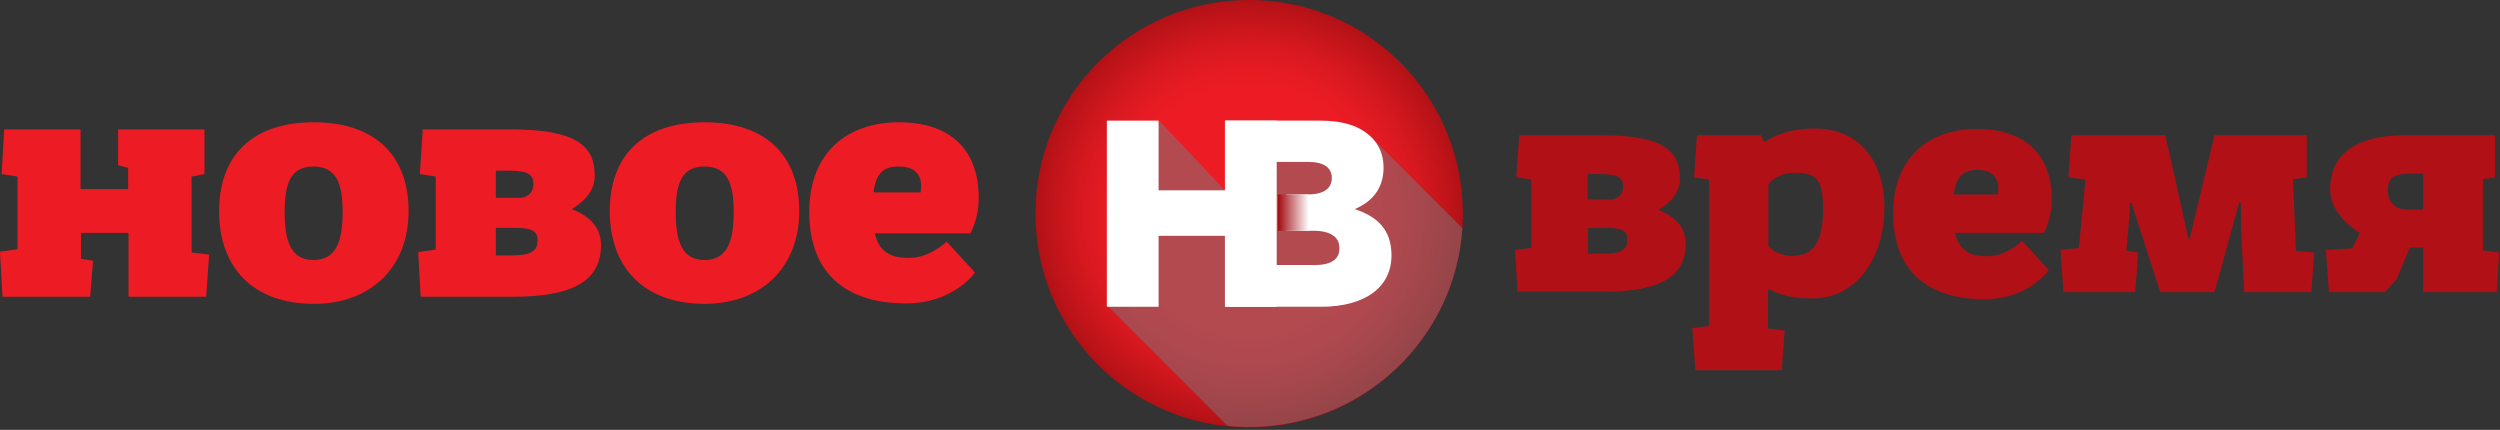 <?xml version="1.0" encoding="UTF-8"?> <svg xmlns="http://www.w3.org/2000/svg" width="599" height="103" viewBox="0 0 599 103" fill="none"><rect x="0" y="0" width="599" height="103" fill="#333333" stroke="none"/> <path d="M102.4 51.2C102.4 79.5 79.5 102.4 51.2 102.4C22.9 102.4 6.10352e-06 79.5 6.10352e-06 51.2C6.10352e-06 22.9 22.9 0 51.2 0C79.5 0 102.4 22.9 102.4 51.2Z" transform="translate(248.1)" fill="url(#paint0_radial)"></path> <g style="mix-blend-mode:multiply" opacity="0.5" transform="translate(265.3 29)"> <path d="M85.1 25.7L63.3 3.9L35.3 2.8L34.5 8.6L28.1 16.5L12.5 0L-1.2207e-05 44.2L28.8 73C30.5 73.2 32.2 73.3 34 73.3C61.1 73.3 83.3 52.3 85.1 25.7Z" fill="#77787B"></path> </g> <path d="M1.2207e-05 -3.8147e-07H12.4V16.7H28.3V-3.8147e-07H40.7V44.6H28.3V27.6H12.4V44.6H1.2207e-05V-3.8147e-07Z" transform="translate(265.2 28.9)" fill="white"></path> <path d="M31.1 21.2C35.1 19.5 38 16.4 38 11.3C38 8.1 36.9 5.8 35.1 4C32.5 1.4 28.5 -3.8147e-07 22.9 -3.8147e-07H0V44.6H23C33.6 44.6 39.9 39.9 39.9 32.3C39.9 26.1 36.5 23 31.1 21.2ZM21.6 34.6H12V26.4H12.2V17.7H12V9.9H20C23.7 9.9 25.6 11.3 25.6 13.7C25.6 16.4 23.5 17.7 19.7 17.7H14.7V26.4H21.3C25.4 26.4 27.4 28 27.4 30.4C27.6 33.2 25.4 34.6 21.6 34.6Z" transform="translate(293.5 28.9)" fill="white"></path> <path d="M7.4 0H1.2207e-05V8.7H7.4V0Z" transform="translate(306.2 46.6)" fill="url(#paint1_linear)"></path> <path d="M0.6 37.6L0 27.5L3.9 27V10.6L0.3 10.1L1 1.52588e-06H20.7C35.6 1.52588e-06 39.5 3.8 39.5 10.4C39.5 13.9 37.1 16.3 34.3 17.9C37.7 19.2 40.9 21.6 40.9 25.9C40.9 33.8 34.9 37.5 21.1 37.5H0.6V37.6ZM23.3 15.4C23.8 15.3 25.9 14.8 25.9 12.3C25.9 10.3 24.8 9.3 20.6 9.3H17.4V15.4H23.3ZM17.5 22.2V28.4H21.1C25.7 28.4 26.9 27.3 26.9 25C26.9 23.1 25.9 22.2 22 22.2H17.5Z" transform="translate(363 32.4)" fill="#B11116"></path> <path d="M0.7 57.9L0 47.8L4 47.3V12.2L0.4 11.7L1.1 1.6H16.4L17.1 3.1H17.6C17.6 3.1 21.4 -7.62939e-07 29.3 -7.62939e-07C39.9 -7.62939e-07 46 7.7 46 18.9C46 31.1 39.2 40.7 28.8 40.7C21.7 40.7 18.6 38.6 18.6 38.6H18.1V47.9L22.1 48.4L21.4 57.9H0.7ZM18.2 13.4V28.2C18.2 28.2 20.1 30.5 23.9 30.5C29.2 30.5 31.3 26.9 31.3 19.4C31.3 11.8 29.6 10.6 24.2 10.6C20.2 10.6 18.2 13.4 18.2 13.4Z" transform="translate(405.5 30.8)" fill="#B11116"></path> <path d="M14.8 24.9C15.8 29.1 18.3 30.5 22.5 30.5C27.3 30.5 30.9 26.8 30.9 26.8L37.3 33.8C37.3 33.8 32.5 40.8 21.8 40.8C8.3 40.8 6.10352e-06 34 6.10352e-06 20.2C6.10352e-06 6.5 8.9 -3.8147e-07 20 -3.8147e-07C31.8 -3.8147e-07 38 6.3 38 17C38 21.7 36.1 24.9 36.1 24.9H14.8ZM14.5 15.7H25.1C25.1 15.7 25.2 14.7 25.2 14.2C25.2 12.1 24.1 9.8 20.2 9.8C16.6 9.8 15 11.7 14.5 15.7Z" transform="translate(453.6 30.9)" fill="#B11116"></path> <path d="M0.7 37.6L1.2207e-05 27.5L4.4 27L6 10.6L1.9 10.1L2.6 1.52588e-06H25.1L30.7 25H30.9L36.9 1.52588e-06H59V10.1L55.7 10.5L56.4 27.7L60.8 28.1L60.1 37.6H44L43.3 23L43.2 16.1H42.8L36.9 37.6H23.9L17 16.2H16.6V17.9L15.8 27.7L18.6 28.1L17.9 37.6H0.7Z" transform="translate(493.7 32.4)" fill="#B11116"></path> <path d="M23.3 37.6V26.9H20.1L16.9 34.5L14.1 37.6H0.7L-1.2207e-05 27.5L6.3 27.1L8.1 23.4C4.1 20.9 1 17.2 1 13C1 4.6 7.1 1.52588e-06 19 1.52588e-06H40.5V10.1L37.6 10.5V27.6L41.5 28.1L40.9 37.6H23.3ZM19.2 17.8H23.3V9.2H20.4C16.6 9.2 14.8 10 14.8 13.2C14.8 16.4 17.1 17.8 19.2 17.8Z" transform="translate(557.3 32.4)" fill="#B11116"></path> <path d="M0.6 40.1L0 29.3L4.2 28.7V11.3L0.4 10.7L1 0H19.3V14.3H30.7V9.2L28.3 8.6V0H49V10.7L45.9 11.3V29.5L50.1 30L49.4 40.1H30.8V24.8H19.4V31L22.3 31.5L21.6 40.1H0.6Z" transform="translate(0 31)" fill="#ED1C24"></path> <path d="M0 21.3C0 7.8 8.1 -7.62939e-07 22.7 -7.62939e-07C37.2 -7.62939e-07 45.4 7.8 45.4 21.3C45.4 34.7 36.4 43.5 22.7 43.5C8 43.5 0 34.7 0 21.3ZM29.6 21.5C29.6 14.5 28 10.6 22.6 10.6C17.2 10.6 15.7 14.5 15.7 21.5C15.7 28.5 17.2 33 22.6 33C28 33 29.6 28.6 29.6 21.5Z" transform="translate(52.5 29.3)" fill="#ED1C24"></path> <path d="M0.6 40.1L-3.05176e-06 29.4L4.2 28.8V11.3L0.4 10.7L1.1 0H22.2C38.1 0 42.3 4.1 42.3 11.1C42.3 14.8 39.7 17.3 36.8 19.1C40.4 20.5 43.8 23 43.8 27.7C43.8 36.1 37.4 40.1 22.7 40.1H0.6ZM24.8 16.4C25.3 16.3 27.6 15.8 27.6 13.1C27.6 10.9 26.4 9.9 22 9.9H18.6V16.4H24.8ZM18.6 23.6V30.2H22.4C27.3 30.2 28.6 29 28.6 26.6C28.6 24.6 27.6 23.6 23.4 23.6H18.6Z" transform="translate(100.2 31)" fill="#ED1C24"></path> <path d="M6.10352e-06 21.3C6.10352e-06 7.8 8.1 -7.62939e-07 22.7 -7.62939e-07C37.2 -7.62939e-07 45.4 7.8 45.4 21.3C45.4 34.7 36.4 43.5 22.7 43.5C8.1 43.5 6.10352e-06 34.7 6.10352e-06 21.3ZM29.7 21.5C29.7 14.5 28.1 10.6 22.7 10.6C17.3 10.6 15.8 14.5 15.8 21.5C15.8 28.5 17.3 33 22.7 33C28.1 33 29.7 28.6 29.7 21.5Z" transform="translate(146.1 29.3)" fill="#ED1C24"></path> <path d="M15.7 26.6C16.7 31.1 19.5 32.5 23.9 32.5C29 32.5 32.9 28.6 32.9 28.6L39.7 36C39.7 36 34.6 43.4 23.2 43.4C8.8 43.4 -6.10352e-06 36.2 -6.10352e-06 21.5C-6.10352e-06 6.9 9.5 -7.62939e-07 21.4 -7.62939e-07C34 -7.62939e-07 40.6 6.7 40.6 18.2C40.6 23.2 38.6 26.6 38.6 26.6H15.7ZM15.4 16.8H26.7C26.7 16.8 26.8 15.8 26.8 15.2C26.8 13 25.7 10.6 21.5 10.6C17.6 10.5 15.9 12.5 15.4 16.8Z" transform="translate(193.9 29.3)" fill="#ED1C24"></path> <defs> <radialGradient id="paint0_radial" cx="0.5" cy="0.5" r="0.5" gradientUnits="userSpaceOnUse" gradientTransform="translate(0.057 -0) scale(102.327)"> <stop offset="0.564" stop-color="#ED1C24"></stop> <stop offset="0.665" stop-color="#E71B23"></stop> <stop offset="0.802" stop-color="#D6181F"></stop> <stop offset="0.958" stop-color="#BA1318"></stop> <stop offset="1" stop-color="#B11116"></stop> </radialGradient> <linearGradient id="paint1_linear" x2="1" gradientUnits="userSpaceOnUse" gradientTransform="translate(7.415 8.059) scale(7.377) rotate(180)"> <stop stop-color="white"></stop> <stop offset="1" stop-color="#A10C11"></stop> </linearGradient> </defs> </svg> 